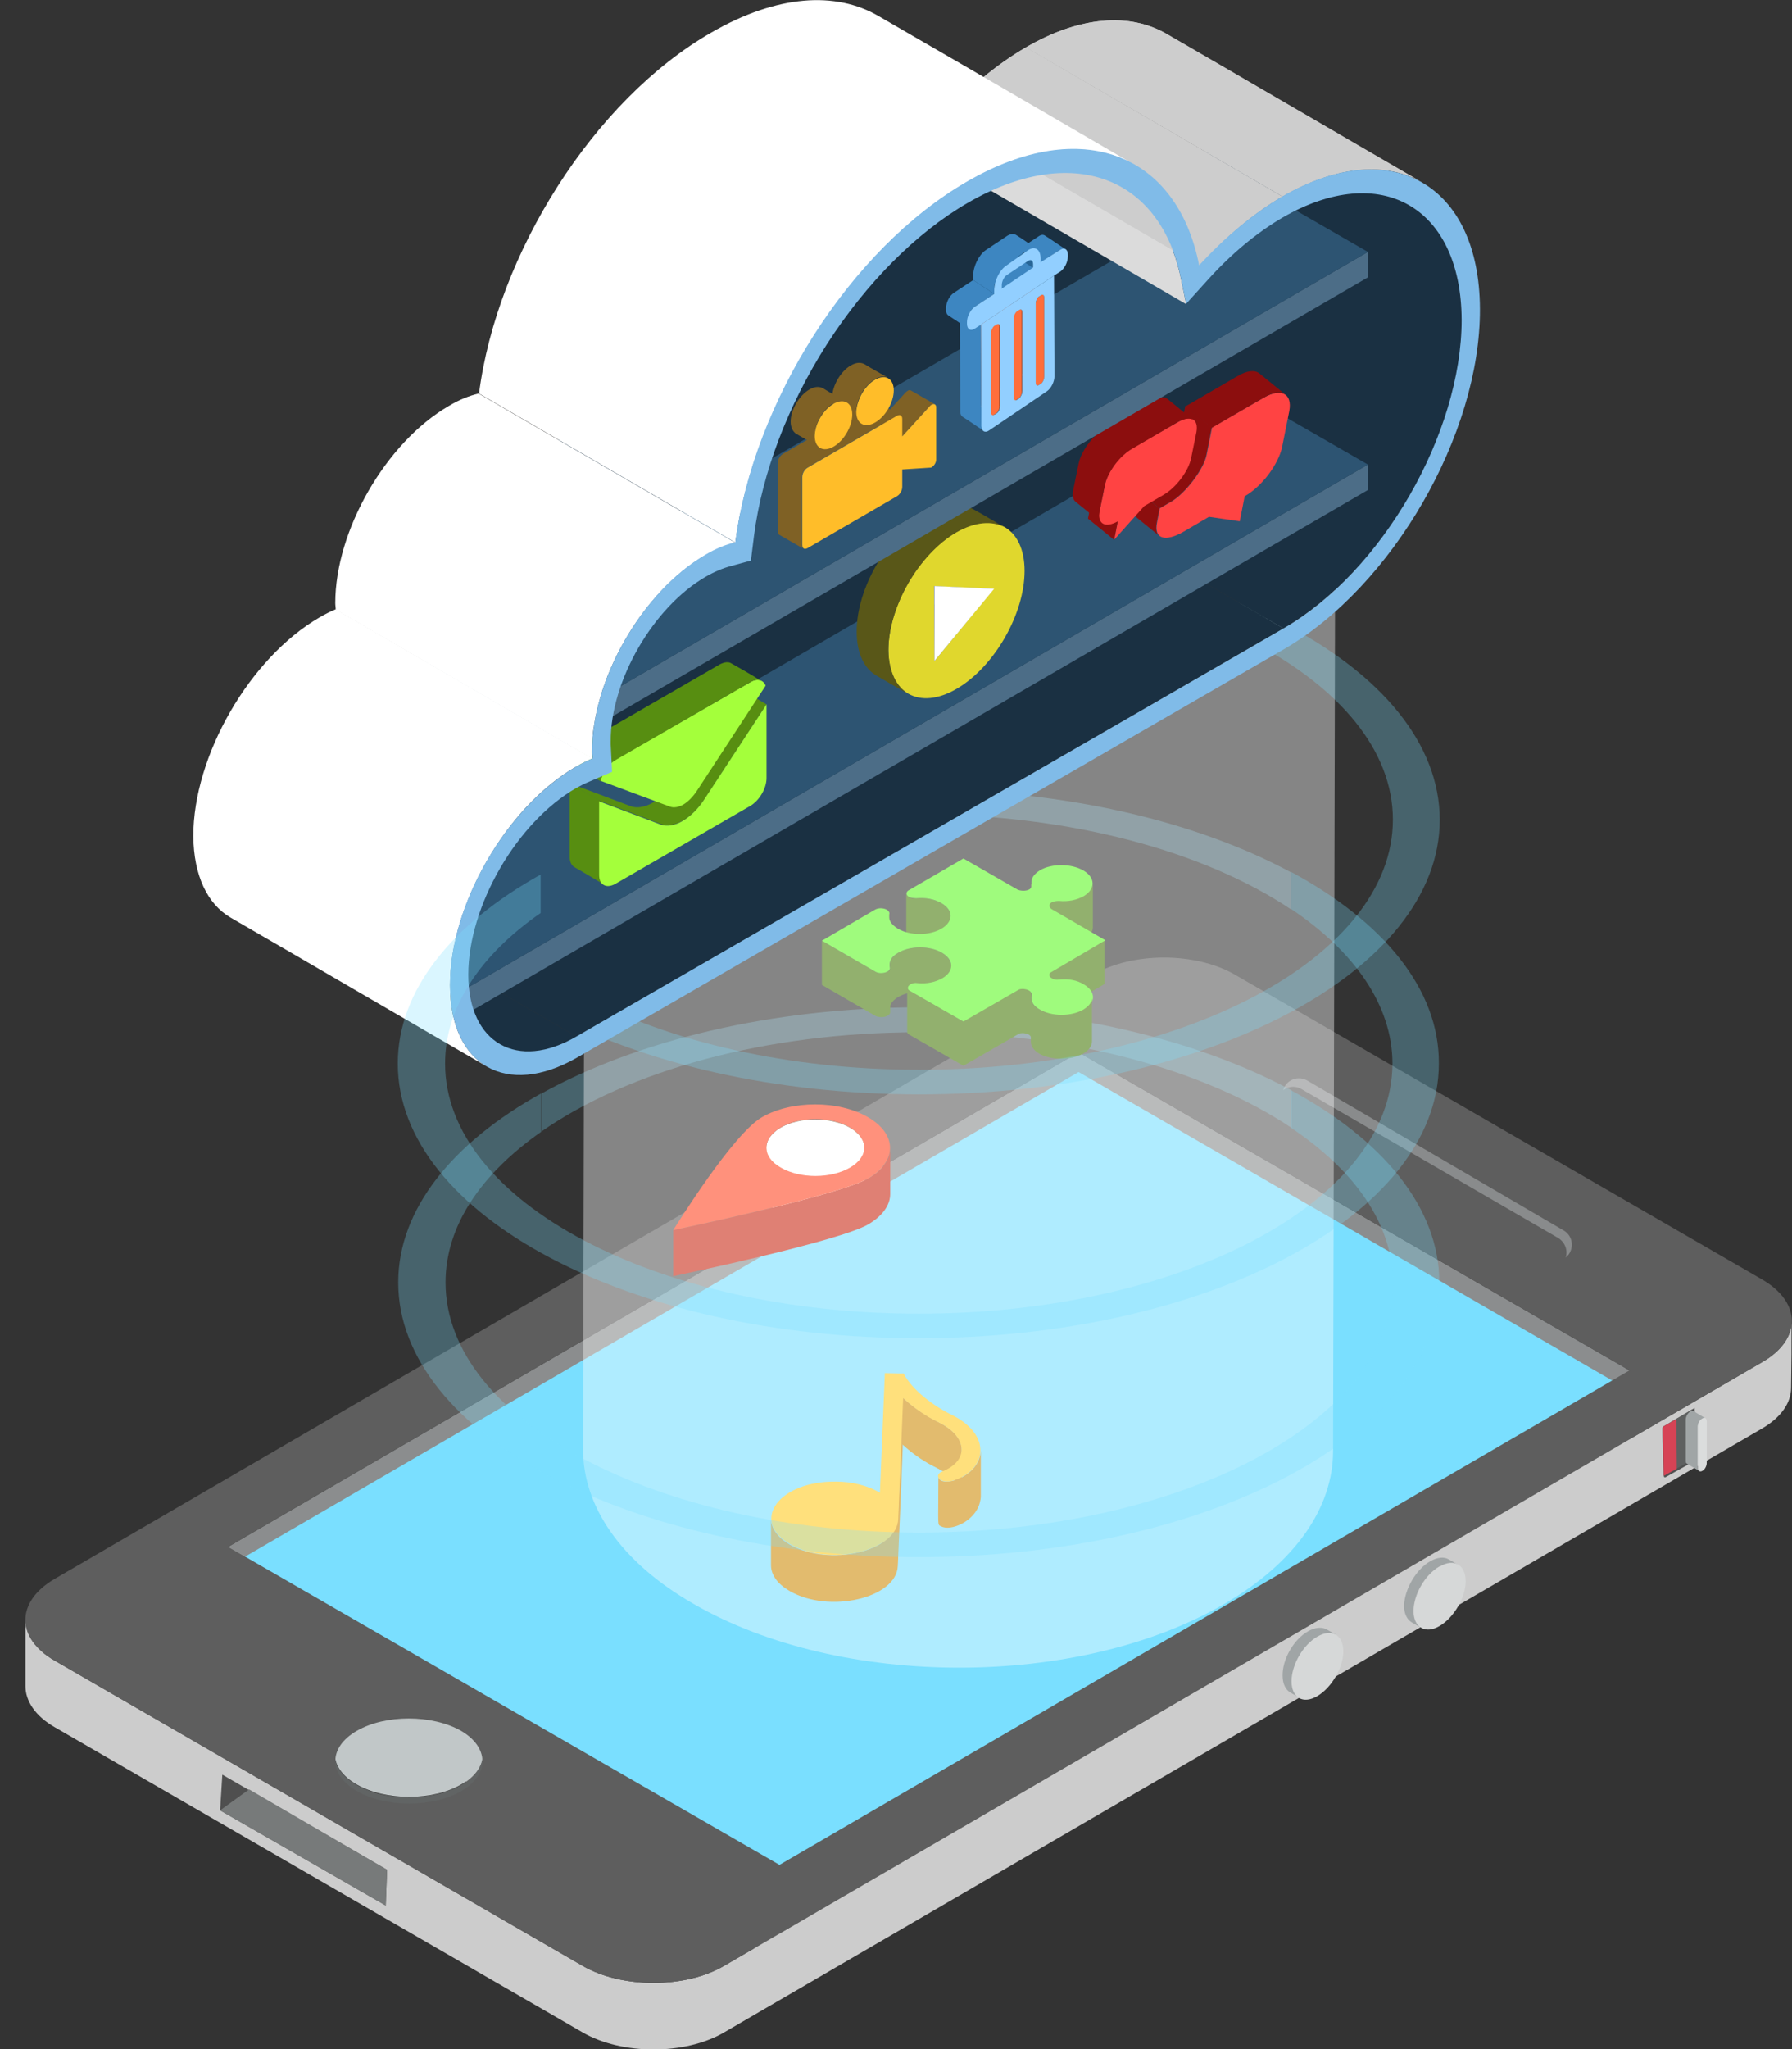 <?xml version="1.0" encoding="utf-8"?>
<!-- Generator: Adobe Illustrator 21.1.0, SVG Export Plug-In . SVG Version: 6.00 Build 0)  -->
<svg version="1.1" xmlns="http://www.w3.org/2000/svg" xmlns:xlink="http://www.w3.org/1999/xlink" x="0px" y="0px" width="401.4px"
	 height="458.8px" viewBox="0 0 401.4 458.8" style="enable-background:new 0 0 401.4 458.8;" xml:space="preserve">
<rect x="0" y="0" width="401.4" height="458.8" fill="#333333" stroke="none"/>
<style type="text/css">
	.st0{opacity:0.28;fill:#7ADFFF;}
	.st1{opacity:0.29;fill:#231F20;}
	.st2{fill:#898B8C;}
	.st3{fill:#5E5E5E;}
	.st4{fill:#8B8D8E;}
	.st5{fill:#C1C1C1;}
	.st6{fill:#808080;}
	.st7{fill:#7ADFFF;}
	.st8{fill:#CCCCCC;}
	.st9{enable-background:new    ;}
	.st10{clip-path:url(#SVGID_2_);}
	.st11{fill:#616464;}
	.st12{fill:#C1C7C8;}
	.st13{fill:#4F4F4F;}
	.st14{fill:#777A7A;}
	.st15{fill:#A0A5A6;}
	.st16{fill:#D6D8D8;}
	.st17{fill:#505151;}
	.st18{fill:#5E6060;}
	.st19{fill:#DBDDDD;}
	.st20{fill:#D64355;}
	.st21{clip-path:url(#SVGID_4_);enable-background:new    ;}
	.st22{fill:#E87E0C;}
	.st23{clip-path:url(#SVGID_6_);enable-background:new    ;}
	.st24{fill:#FFFFFF;}
	.st25{clip-path:url(#SVGID_8_);enable-background:new    ;}
	.st26{clip-path:url(#SVGID_10_);enable-background:new    ;}
	.st27{fill:#C92C17;}
	.st28{fill:#FF4824;}
	.st29{clip-path:url(#SVGID_12_);enable-background:new    ;}
	.st30{fill:#68AD2B;}
	.st31{clip-path:url(#SVGID_14_);enable-background:new    ;}
	.st32{clip-path:url(#SVGID_16_);}
	.st33{fill:#497C0E;}
	.st34{clip-path:url(#SVGID_18_);enable-background:new    ;}
	.st35{clip-path:url(#SVGID_20_);}
	.st36{clip-path:url(#SVGID_22_);enable-background:new    ;}
	.st37{fill:#5FF926;}
	.st38{fill:#DCA11D;}
	.st39{fill:#956E14;}
	.st40{fill:#805E11;}
	.st41{fill:#BB8919;}
	.st42{clip-path:url(#SVGID_24_);fill:#CE8D0D;}
	.st43{fill:#CE8D0D;}
	.st44{clip-path:url(#SVGID_26_);fill:#FFBB22;}
	.st45{clip-path:url(#SVGID_28_);fill:#FFBB22;}
	.st46{fill:#FFCB24;}
	.st47{opacity:0.4;fill:#FFFFFF;}
	.st48{fill:#1A3042;}
	.st49{clip-path:url(#SVGID_30_);}
	.st50{clip-path:url(#SVGID_32_);}
	.st51{clip-path:url(#SVGID_34_);enable-background:new    ;}
	.st52{fill:#CDCDCD;}
	.st53{fill:#4C6D87;}
	.st54{fill:#43321B;}
	.st55{fill:#2D5472;}
	.st56{fill:#8C0E0E;}
	.st57{fill:#FF4343;}
	.st58{fill:#133149;}
	.st59{fill:#B8BBBE;}
	.st60{fill:#838587;}
	.st61{fill:#E0D72D;}
	.st62{fill:#595718;}
	.st63{fill:#578E11;}
	.st64{fill:#A4FF3B;}
	.st65{fill:#DBDBDB;}
	.st66{fill:#7F6125;}
	.st67{fill:#FFBD29;}
	.st68{clip-path:url(#SVGID_36_);enable-background:new    ;}
	.st69{clip-path:url(#SVGID_38_);enable-background:new    ;}
	.st70{clip-path:url(#SVGID_40_);enable-background:new    ;}
	.st71{clip-path:url(#SVGID_42_);enable-background:new    ;}
	.st72{fill:#80BBE8;}
	.st73{clip-path:url(#SVGID_44_);enable-background:new    ;}
	.st74{fill:#174F78;}
	.st75{fill:#144467;}
	.st76{clip-path:url(#SVGID_46_);enable-background:new    ;}
	.st77{clip-path:url(#SVGID_48_);enable-background:new    ;}
	.st78{fill:#FD6120;}
	.st79{clip-path:url(#SVGID_50_);enable-background:new    ;}
	.st80{clip-path:url(#SVGID_52_);enable-background:new    ;}
	.st81{clip-path:url(#SVGID_54_);enable-background:new    ;}
	.st82{clip-path:url(#SVGID_56_);enable-background:new    ;}
	.st83{clip-path:url(#SVGID_58_);enable-background:new    ;}
	.st84{clip-path:url(#SVGID_60_);enable-background:new    ;}
	.st85{fill:#0C2A40;}
	.st86{clip-path:url(#SVGID_62_);enable-background:new    ;}
	.st87{clip-path:url(#SVGID_64_);enable-background:new    ;}
	.st88{fill:#873411;}
	.st89{fill:#DA531C;}
	.st90{clip-path:url(#SVGID_66_);enable-background:new    ;}
	.st91{fill:#FF6E3B;}
	.st92{clip-path:url(#SVGID_68_);enable-background:new    ;}
	.st93{clip-path:url(#SVGID_70_);enable-background:new    ;}
	.st94{fill:#3D86C1;}
	.st95{clip-path:url(#SVGID_72_);enable-background:new    ;}
	.st96{clip-path:url(#SVGID_74_);enable-background:new    ;}
	.st97{clip-path:url(#SVGID_76_);enable-background:new    ;}
	.st98{clip-path:url(#SVGID_78_);enable-background:new    ;}
	.st99{fill:#276596;}
	.st100{fill:#92CFFF;}
</style>
<g id="refs">
</g>
<g id="BG">
</g>
<g id="Layer_1">
	<path class="st0" d="M121.3,195.9l0,8.6c19.4-13.5,50.1-22.2,84.6-22.2c33.8,0,63.9,8.3,83.3,21.3c0-2.7,0-5.5,0-8.3
		c-21.2-11.4-50.7-18.5-83.4-18.5C172.6,176.7,142.5,184.1,121.3,195.9z"/>
	<g>
		<path class="st1" d="M5.9,371.2c0,0,0,0.1,0,0.1C5.9,371.3,5.9,371.3,5.9,371.2z M5.9,371.9c0,0,0,0.1,0,0.1
			C5.9,371.9,5.9,371.9,5.9,371.9z M6.1,372.5c0,0,0,0.1,0,0.1C6.1,372.5,6.1,372.5,6.1,372.5z"/>
		<g>
			<polygon class="st2" points="281.8,245.1 349.7,288.1 355.7,275.9 289.5,231.8 			"/>
			<path class="st3" d="M350.4,282.2c-1,1.7-3.2,2.3-5,1.3l-57.6-33.4c-1.7-1-2.3-3.2-1.3-5c1-1.7,3.2-2.3,5-1.3l57.6,33.4
				C350.8,278.3,351.4,280.5,350.4,282.2z"/>
			<polygon class="st4" points="51.1,346.3 241.6,235.6 365,306.8 365,328.7 241.5,257.5 51.1,368.1 			"/>
			<g>
				<polygon class="st5" points="174.6,417.5 174.5,439.4 51.1,368.1 51.1,346.3 				"/>
			</g>
			<g>
				<polygon class="st6" points="365,306.8 365,328.7 174.5,439.4 174.6,417.5 				"/>
			</g>
			<g>
				<polygon class="st7" points="365,311.3 174.6,422 51.1,350.7 241.6,240 				"/>
			</g>
			<path class="st8" d="M5.7,362.6c0,3.3,2.2,6.7,6.6,9.2l118.2,68.3c8.8,5.1,23,5.1,31.7,0l232.6-135.2c4.3-2.5,6.5-5.8,6.5-9.1
				c0,7.3,0,7.6-0.1,14.9c0,3.3-2.2,6.6-6.5,9.1L162.2,455c-8.7,5.1-22.9,5.1-31.7,0L12.3,386.7c-4.4-2.5-6.6-5.9-6.6-9.2
				C5.7,370.2,5.7,369.9,5.7,362.6z"/>
			<g>
				<g class="st9">
					<g class="st9">
						<defs>
							<path id="SVGID_1_" class="st9" d="M108.1,392.9l0,1.8c0,2.4-1.6,4.8-4.8,6.7c-6.4,3.7-16.9,3.7-23.4,0
								c-3.3-1.9-4.9-4.4-4.9-6.8l0-1.8c0,2.5,1.6,4.9,4.9,6.8c6.5,3.7,16.9,3.7,23.4,0C106.5,397.7,108.1,395.3,108.1,392.9z"/>
						</defs>
						<clipPath id="SVGID_2_">
							<use xlink:href="#SVGID_1_"  style="overflow:visible;"/>
						</clipPath>
						<g class="st10">
							<path class="st11" d="M108.1,392.9l0,1.8c0,2.4-1.6,4.8-4.8,6.7c-6.4,3.7-16.9,3.7-23.4,0c-3.3-1.9-4.9-4.4-4.9-6.8l0-1.8
								c0,2.5,1.6,4.9,4.9,6.8c6.5,3.7,16.9,3.7,23.4,0C106.5,397.7,108.1,395.3,108.1,392.9L108.1,392.9z"/>
						</g>
					</g>
					<g>
						<path class="st12" d="M103.2,386c6.5,3.7,6.5,9.8,0.1,13.5c-6.4,3.7-16.9,3.7-23.4,0c-6.5-3.7-6.5-9.8-0.1-13.5
							C86.3,382.3,96.8,382.3,103.2,386z"/>
					</g>
				</g>
			</g>
			<path class="st3" d="M394.8,286.5l-118.2-68.3c-8.8-5.1-23-5.1-31.7,0L12.2,353.5c-8.7,5.1-8.7,13.3,0.1,18.3l118.2,68.3
				c8.8,5.1,23,5.1,31.7,0l232.6-135.2C403.6,299.8,403.5,291.6,394.8,286.5z M287.8,243.2c1-1.7,3.2-2.3,5-1.3l57.5,33.6
				c1.7,1,2.3,3.2,1.3,5c-1,1.7-3.2,2.3-5,1.3l-57.5-33.6C287.4,247.1,286.8,244.9,287.8,243.2z M103.3,401
				c-6.4,3.7-16.9,3.7-23.3,0c-6.5-3.7-6.5-9.8-0.1-13.5c6.4-3.7,16.9-3.7,23.4,0C109.6,391.2,109.7,397.3,103.3,401z M174.6,417.5
				L51.1,346.3l190.5-110.7L365,306.8L174.6,417.5z"/>
			<polygon class="st13" points="49.3,405.3 49.8,397.3 86.7,418.6 86.4,426.6 			"/>
			<polygon class="st14" points="49.3,405.3 55.8,400.6 86.7,418.6 86.4,426.6 			"/>
			<g>
				<path class="st15" d="M320.4,349.5c1.6-0.9,3.1-1,4.1-0.4l2.1,1.2l-4.2,0.4c-3.2,1.8-5.8,6.3-5.8,10c0,1.8,0.7,3.1,1.7,3.7
					l-2.1-1.2c-1-0.6-1.7-1.9-1.7-3.7C314.6,355.8,317.2,351.3,320.4,349.5z"/>
				<g>
					<path class="st16" d="M322.5,350.7c-3.2,1.8-5.8,6.3-5.8,10c0,3.7,2.6,5.2,5.8,3.3c3.2-1.9,5.8-6.4,5.8-10
						C328.3,350.3,325.7,348.8,322.5,350.7z"/>
				</g>
			</g>
			<g>
				<path class="st15" d="M293,365.2c1.6-0.9,3.1-1,4.2-0.4l2.1,1.2l-4.1,0.4c-3.2,1.8-5.8,6.3-5.8,10c0,1.8,0.7,3.1,1.7,3.7
					l-2.1-1.2c-1-0.6-1.7-1.9-1.7-3.7C287.2,371.5,289.8,367,293,365.2z"/>
				<g>
					<path class="st16" d="M295.1,366.4c-3.2,1.8-5.8,6.3-5.8,10c0,3.7,2.6,5.2,5.8,3.3c3.2-1.9,5.8-6.4,5.8-10
						C300.9,366,298.3,364.5,295.1,366.4z"/>
				</g>
			</g>
			<path class="st17" d="M379.6,315.2l-6.9,4.1c-0.2,0.1-0.3,0.3-0.3,0.6l0.3,10.6c0,0.2,0.2,0.3,0.4,0.2l6.6-3.7L379.6,315.2z"/>
			<path class="st18" d="M372.4,319.9c0-0.2,0.1-0.5,0.3-0.6l6.4-3.8l0,11.3l-6.5,3.6L372.4,319.9z"/>
			<path class="st15" d="M378.6,316c0.3-0.2,0.5-0.2,0.7-0.1l2.7,1.6c-0.2-0.1-0.4-0.1-0.7,0.1c-0.6,0.3-1,1.1-1,1.8l0,9.3
				c0,0.3,0.1,0.5,0.3,0.6l-2.7-1.6c-0.2-0.1-0.3-0.3-0.3-0.6l0-9.3C377.6,317.1,378.1,316.3,378.6,316z"/>
			<g>
				<path class="st19" d="M381.3,317.6c-0.6,0.3-1,1.1-1,1.8l0,9.3c0,0.6,0.5,0.9,1,0.6c0.6-0.3,1-1.1,1-1.8l0-9.3
					C382.3,317.5,381.8,317.2,381.3,317.6z"/>
			</g>
			<path class="st20" d="M375.5,317.7l0.1,11.1l-2.9,1.6l-0.3-10.5c0-0.2,0.1-0.5,0.3-0.6L375.5,317.7z"/>
		</g>
	</g>
	<g>
		<path class="st0" d="M121.3,244.8l0,8.5c19.4-13.5,50-22.2,84.6-22.2c33.9,0,64,8.4,83.4,21.4c0-2.8,0-5.6,0-8.4
			c-21.2-11.4-50.7-18.6-83.4-18.6C172.6,225.6,142.6,233,121.3,244.8z"/>
	</g>
	<g>
		<g class="st9">
			<defs>
				<path id="SVGID_3_" class="st9" d="M193.6,257c0,3.4,0,6.9,0,10.3c0-1.6-1.1-3.3-3.2-4.5c-4.3-2.5-11.2-2.5-15.5,0
					c-2.1,1.2-3.2,2.8-3.2,4.5l0-10.3c0-1.6,1.1-3.2,3.2-4.5c4.3-2.5,11.2-2.5,15.5,0C192.5,253.7,193.6,255.3,193.6,257z"/>
			</defs>
			<clipPath id="SVGID_4_">
				<use xlink:href="#SVGID_3_"  style="overflow:visible;"/>
			</clipPath>
			<g class="st21">
				<path class="st22" d="M193.6,257l0,10.3c0-1.6-1.1-3.3-3.2-4.5c-4.3-2.5-11.2-2.5-15.5,0c-2.1,1.2-3.2,2.8-3.2,4.5l0-10.3
					c0-1.6,1.1-3.2,3.2-4.5c4.3-2.5,11.2-2.5,15.5,0C192.5,253.7,193.6,255.3,193.6,257L193.6,257z"/>
			</g>
		</g>
		<g class="st9">
			<defs>
				<path id="SVGID_5_" class="st9" d="M193.6,267.3c0,1.6-1.1,3.2-3.2,4.5c0-3.4,0-6.9,0-10.3c2.1-1.2,3.2-2.8,3.2-4.5
					C193.6,260.1,193.6,264.2,193.6,267.3z"/>
			</defs>
			<clipPath id="SVGID_6_">
				<use xlink:href="#SVGID_5_"  style="overflow:visible;"/>
			</clipPath>
			<g class="st23">
				<path class="st24" d="M193.6,257l0,10.3c0,1.6-1.1,3.2-3.2,4.5c-4.3,2.5-11.2,2.5-15.5,0c-2.2-1.2-3.2-2.9-3.2-4.5l0-10.3
					c0,1.6,1.1,3.3,3.2,4.5c4.3,2.5,11.2,2.5,15.5,0C192.5,260.2,193.6,258.6,193.6,257L193.6,257z"/>
			</g>
		</g>
		<g class="st9">
			<defs>
				<path id="SVGID_7_" class="st9" d="M174.9,271.8c-2.2-1.2-3.2-2.9-3.2-4.5l0-10.3c0,1.6,1.1,3.3,3.2,4.5
					C174.9,264.9,174.9,268.3,174.9,271.8z"/>
			</defs>
			<clipPath id="SVGID_8_">
				<use xlink:href="#SVGID_7_"  style="overflow:visible;"/>
			</clipPath>
			<g class="st25">
				<path class="st24" d="M193.6,257l0,10.3c0,1.6-1.1,3.2-3.2,4.5c-4.3,2.5-11.2,2.5-15.5,0c-2.2-1.2-3.2-2.9-3.2-4.5l0-10.3
					c0,1.6,1.1,3.3,3.2,4.5c4.3,2.5,11.2,2.5,15.5,0C192.5,260.2,193.6,258.6,193.6,257L193.6,257z"/>
			</g>
		</g>
		<g class="st9">
			<defs>
				<path id="SVGID_9_" class="st9" d="M182.6,273.6c-2.8,0-5.6-0.6-7.8-1.9c0-3.4,0-6.9,0-10.3c0,0,0,0,0,0c0.7,1.8,1.3,3.2,2.1,5
					c-0.8-1.8-1.4-3.2-2.1-5c4.3,2.5,11.2,2.5,15.5,0c0,3.4,0,6.9,0,10.3C188.2,273,185.4,273.6,182.6,273.6c0-0.3,0-0.6,0-0.9
					c-0.1,0-0.2,0-0.4,0c0.1,0,0.3,0,0.4,0C182.6,273,182.6,273.3,182.6,273.6z M190.2,262.1l0,0.5l0,0.6l0,0.6l0,0.6l0,0.6l0,0.6
					l0,0.6l0,0.6l0,0.6l0,0.6l0,0.6l0,0.6l0,0.6l0,0.6l0,0.5l0,0.5l0-0.5l0-0.5l0-0.6l0-0.6l0-0.6l0-0.6l0-0.6l0-0.6l0-0.6l0-0.6
					l0-0.6l0-0.6l0-0.6l0-0.6l0-0.6L190.2,262.1L190.2,262.1z M182.2,272.6l-0.2,0l-0.2,0l-0.2,0l-0.2,0l-0.2,0l-0.2,0l-0.2,0
					l-0.2,0l-0.2,0l-0.2,0l-0.2,0l-0.2,0l-0.2,0l-0.2,0l-0.2,0l-0.2,0l0.2,0l0.2,0l0.2,0l0.2,0l0.2,0l0.2,0l0.2,0l0.2,0l0.2,0l0.2,0
					l0.2,0l0.2,0l0.2,0l0.2,0l0.2,0L182.2,272.6L182.2,272.6z M178.5,272.3L178.5,272.3L178.5,272.3L178.5,272.3L178.5,272.3l0.1,0
					l0,0l0,0l0,0l0,0l0,0l0,0l0,0l0,0l0,0l0,0l0,0l0,0l0,0l0,0l0,0l0,0l0,0l0,0l0,0l0,0l0,0l0,0L178.5,272.3L178.5,272.3
					L178.5,272.3L178.5,272.3L178.5,272.3L178.5,272.3z M178.5,272.1l0-0.1v-0.1l0-0.2l0-0.2v-0.2l0-0.2l0-0.2v-0.2l0-0.2v-0.2
					l0-0.2l0-0.2v-0.2l0-0.2l0-0.2v-0.1v0.1l0,0.2l0,0.2v0.2l0,0.2l0,0.2v0.2l0,0.2v0.2l0,0.2l0,0.2v0.2l0,0.2l0,0.2v0.1
					L178.5,272.1L178.5,272.1z M178.5,269.5l-0.1-0.2l-0.1-0.2l-0.1-0.2l-0.1-0.2l-0.1-0.2l-0.1-0.2l-0.1-0.2l-0.1-0.2l-0.1-0.2
					l-0.1-0.2l-0.1-0.2l-0.1-0.2l-0.1-0.2l-0.1-0.2l-0.1-0.2l-0.1-0.2l0.1,0.2l0.1,0.2l0.1,0.2l0.1,0.2l0.1,0.2l0.1,0.2l0.1,0.2
					l0.1,0.2l0.1,0.2l0.1,0.2l0.1,0.2l0.1,0.2l0.1,0.2l0.1,0.2l0.1,0.2L178.5,269.5L178.5,269.5z M175,261.6l0,0.6l0,0.6l0,0.6
					l0,0.6l0,0.6l0,0.6l0,0.7l0,0.7l0,0.7l0,0.7l0,0.6l0,0.6l0,0.6l0,0.6l0,0.6l0,0.6l0-0.6l0-0.6l0-0.6l0-0.6l0-0.6l0-0.6l0-0.7
					l0-0.7l0-0.7l0-0.7l0-0.6l0-0.6l0-0.6l0-0.6l0-0.6L175,261.6L175,261.6z"/>
			</defs>
			<clipPath id="SVGID_10_">
				<use xlink:href="#SVGID_9_"  style="overflow:visible;"/>
			</clipPath>
			<g class="st26">
				<path class="st24" d="M193.6,257l0,10.3c0,1.6-1.1,3.2-3.2,4.5c-4.3,2.5-11.2,2.5-15.5,0c-2.2-1.2-3.2-2.9-3.2-4.5l0-10.3
					c0,1.6,1.1,3.3,3.2,4.5c4.3,2.5,11.2,2.5,15.5,0C192.5,260.2,193.6,258.6,193.6,257L193.6,257z"/>
			</g>
		</g>
		<g>
			<path class="st24" d="M190.4,252.5c4.3,2.5,4.3,6.5,0,9c-4.3,2.5-11.2,2.5-15.5,0c-4.3-2.5-4.3-6.5-0.1-9
				C179.1,250,186.1,250,190.4,252.5z"/>
		</g>
		<path class="st27" d="M194.5,263.8c-6.5,3.8-41.8,11.2-43.7,11.6l0,10.3c1.9-0.4,37.2-7.8,43.7-11.6c3.2-1.9,4.9-4.3,4.9-6.8
			c0-3.4,0-6.9,0-10.3C199.4,259.5,197.8,261.9,194.5,263.8z"/>
		<g>
			<path class="st28" d="M194.4,250.1c6.6,3.8,6.6,9.9,0.1,13.7c-6.5,3.8-41.8,11.2-43.7,11.6c0.7-1.1,13.4-21.6,19.9-25.3
				C177.3,246.3,187.9,246.3,194.4,250.1z M174.9,261.4c4.3,2.5,11.2,2.5,15.5,0c4.3-2.5,4.2-6.5,0-9c-4.3-2.5-11.2-2.5-15.5,0
				C170.6,254.9,170.6,259,174.9,261.4L174.9,261.4z"/>
		</g>
	</g>
	<g>
		<g class="st9">
			<defs>
				<path id="SVGID_11_" class="st9" d="M230.9,207.4l0-9.9c0,0.2,0,0.4,0.1,0.6l0,9.9C231,207.8,230.9,207.6,230.9,207.4z"/>
			</defs>
			<clipPath id="SVGID_12_">
				<use xlink:href="#SVGID_11_"  style="overflow:visible;"/>
			</clipPath>
			<g class="st29">
				<path class="st30" d="M231,198.1l0,9.9c0-0.2-0.1-0.4-0.1-0.6l0-9.9C231,197.7,231,197.9,231,198.1L231,198.1z"/>
			</g>
		</g>
		<g class="st9">
			<defs>
				<path id="SVGID_13_" class="st9" d="M231.1,198.3l0,9.9c0-0.1,0-0.1,0-0.2l0-9.9C231.1,198.2,231.1,198.2,231.1,198.3z"/>
			</defs>
			<clipPath id="SVGID_14_">
				<use xlink:href="#SVGID_13_"  style="overflow:visible;"/>
			</clipPath>
			<g class="st31">
				<path class="st30" d="M231.1,198.3l0,9.9c0-0.1,0-0.1,0-0.2l0-9.9C231.1,198.2,231.1,198.2,231.1,198.3L231.1,198.3z"/>
			</g>
		</g>
		<g class="st9">
			<defs>
				<path id="SVGID_15_" class="st9" d="M244.8,197.7c0,3.3,0,6.6,0,9.9c0,1-0.7,2-2,2.8c-1.6,0.9-3.5,1.3-5.6,1.1
					c-0.6,0-1.2,0.1-1.6,0.3c-0.4,0.2-0.6,0.5-0.6,0.8l0-9.9c0-0.3,0.2-0.6,0.6-0.8c0.4-0.3,1.1-0.4,1.6-0.3c2.1,0.2,4-0.2,5.6-1.1
					C244.1,199.7,244.8,198.7,244.8,197.7z"/>
			</defs>
			<clipPath id="SVGID_16_">
				<use xlink:href="#SVGID_15_"  style="overflow:visible;"/>
			</clipPath>
			<g class="st32">
				<path class="st33" d="M244.8,197.7l0,9.9c0,1-0.7,2-2,2.8c-1.6,0.9-3.5,1.3-5.6,1.1c-0.6,0-1.2,0.1-1.6,0.3
					c-0.4,0.2-0.6,0.5-0.6,0.8l0-9.9c0-0.3,0.2-0.6,0.6-0.8c0.4-0.3,1.1-0.4,1.6-0.3c2.1,0.2,4-0.2,5.6-1.1
					C244.1,199.7,244.8,198.7,244.8,197.7L244.8,197.7z"/>
			</g>
		</g>
		<g class="st9">
			<defs>
				<path id="SVGID_17_" class="st9" d="M199.2,204.4c0,3.3,0,6.6,0,9.9c0,0.1,0,0.1,0,0.2l0-9.9
					C199.2,204.5,199.2,204.5,199.2,204.4z"/>
			</defs>
			<clipPath id="SVGID_18_">
				<use xlink:href="#SVGID_17_"  style="overflow:visible;"/>
			</clipPath>
			<g class="st34">
				<path class="st30" d="M199.2,204.4l0,9.9c0,0.1,0,0.1,0,0.2l0-9.9C199.2,204.5,199.2,204.5,199.2,204.4L199.2,204.4z"/>
			</g>
		</g>
		<g class="st9">
			<defs>
				<path id="SVGID_19_" class="st9" d="M212.9,205l0,9.9c0-1-0.7-2.1-2-2.8c-1.6-0.9-3.5-1.3-5.7-1.1c-0.6,0-1.2-0.1-1.6-0.3
					c-0.4-0.2-0.6-0.5-0.6-0.8l0,0c0-3.3,0-6.6,0-9.9c0,0.3,0.2,0.6,0.6,0.8c0.4,0.3,1.1,0.4,1.6,0.3c2.1-0.2,4,0.2,5.7,1.1
					C212.2,203,212.9,204,212.9,205z"/>
			</defs>
			<clipPath id="SVGID_20_">
				<use xlink:href="#SVGID_19_"  style="overflow:visible;"/>
			</clipPath>
			<g class="st35">
				<path class="st33" d="M212.9,205l0,9.9c0-1-0.7-2.1-2-2.8c-1.6-0.9-3.5-1.3-5.7-1.1c-0.6,0-1.2-0.1-1.6-0.3
					c-0.4-0.2-0.6-0.5-0.6-0.8l0-9.9c0,0.3,0.2,0.6,0.6,0.8c0.4,0.3,1.1,0.4,1.6,0.3c2.1-0.2,4,0.2,5.7,1.1
					C212.2,203,212.9,204,212.9,205L212.9,205z"/>
			</g>
		</g>
		<g class="st9">
			<defs>
				<path id="SVGID_21_" class="st9" d="M199.1,215.1c0-3.3,0-6.6,0-9.9c0-0.2,0-0.4,0.1-0.6l0,9.9
					C199.1,214.7,199.1,214.9,199.1,215.1z"/>
			</defs>
			<clipPath id="SVGID_22_">
				<use xlink:href="#SVGID_21_"  style="overflow:visible;"/>
			</clipPath>
			<g class="st36">
				<path class="st30" d="M199.2,204.6l0,9.9c0,0.2-0.1,0.4-0.1,0.6l0-9.9C199.1,205,199.1,204.8,199.2,204.6L199.2,204.6z"/>
			</g>
		</g>
		<path class="st33" d="M211,213.3c-2.7-1.6-7.1-1.6-9.8,0c-1.3,0.8-1.9,1.7-1.9,2.7c0,0.4,0,0.7,0,1.1c-0.1,0.2-0.2,0.3-0.5,0.4
			c-0.7,0.4-1.8,0.5-2.6,0.1l-12.1-7l0,9.9l12.1,7c0.8,0.3,1.9,0.3,2.6-0.1c0.4-0.2,0.6-0.5,0.6-0.8c0-0.5,0-1,0-1.4
			c0.2-0.7,0.8-1.4,1.8-2c2.7-1.6,7-1.5,9.8,0c1.4,0.8,2.1,1.8,2.1,2.9c0-3.3,0-6.6,0-9.9C213,215.1,212.3,214.1,211,213.3z"/>
		<path class="st33" d="M235,217.7c-0.1,0.1-0.2,0.3-0.2,0.5l0,9.9c0-0.2,0.1-0.3,0.2-0.5l12.4-7.3l0-9.9L235,217.7z"/>
		<g>
			<path class="st37" d="M242.7,194.9c2.7,1.6,2.7,4.1,0.1,5.7c-1.6,0.9-3.5,1.3-5.6,1.1c-0.6,0-1.2,0.1-1.6,0.3
				c-0.7,0.4-0.7,1-0.1,1.5l12.1,7l-12.4,7.3c-0.3,0.4-0.2,0.9,0.4,1.2c0.4,0.3,1.1,0.4,1.6,0.3c2.1-0.2,4,0.1,5.6,1.1
				c2.7,1.6,2.7,4.1,0,5.7c-2.7,1.6-7.1,1.6-9.8,0c-1.6-0.9-2.2-2-1.9-3.3c0.1-0.3-0.1-0.7-0.5-0.9c-0.6-0.3-1.4-0.4-2.1-0.2
				l-12.5,7.2l-12.2-7c-0.6-0.4-0.6-1.1,0.1-1.5c0.4-0.3,1.1-0.4,1.6-0.3c2.1,0.2,4-0.2,5.6-1.1c2.7-1.6,2.6-4.1-0.1-5.7
				c-2.7-1.6-7.1-1.6-9.8,0c-1.6,0.9-2.1,2-1.9,3.3c0.1,0.3-0.1,0.7-0.5,0.9c-0.7,0.4-1.8,0.5-2.6,0.1l-12.1-7l12-7
				c0.8-0.4,1.9-0.3,2.6,0.1c0.4,0.3,0.6,0.6,0.5,0.9c-0.3,1.2,0.3,2.3,1.9,3.3c2.7,1.6,7.1,1.6,9.8,0c2.7-1.6,2.7-4.1,0-5.7
				c-1.6-0.9-3.5-1.3-5.7-1.1c-0.6,0-1.2-0.1-1.6-0.3c-0.7-0.4-0.7-1-0.2-1.4l12.4-7.2l12.2,7c0.8,0.3,1.9,0.3,2.6-0.1
				c0.4-0.3,0.6-0.6,0.5-1c-0.3-1.2,0.3-2.3,1.9-3.3C235.6,193.3,240,193.3,242.7,194.9z"/>
		</g>
		<path class="st33" d="M242.7,226c-2.7,1.6-7.1,1.6-9.8,0c-1.1-0.6-1.7-1.3-1.9-2.1l0-1.4c0-0.3-0.2-0.6-0.6-0.8
			c-0.6-0.3-1.4-0.4-2.1-0.2l-12.5,7.2l-12.2-7c-0.3-0.2-0.4-0.5-0.4-0.7c0,3.3,0,6.6,0,9.9c0,0.3,0.1,0.5,0.4,0.7l12.2,7l12.5-7.2
			c0.7-0.2,1.5-0.1,2.1,0.2c0.2,0.1,0.4,0.3,0.5,0.5l0,1.1c0,1,0.6,1.9,1.9,2.7c2.7,1.5,7.1,1.5,9.8,0c1.4-0.8,2-1.8,2-2.8l0-9.9
			C244.7,224.2,244,225.2,242.7,226z"/>
	</g>
	<g>
		<polygon class="st38" points="202.5,307.5 202.5,307.6 202.5,307.5 		"/>
		<path class="st39" d="M202.5,307.5c0,10.7,0,10.4,0,10.4C202.5,317.9,202.5,307.6,202.5,307.5z"/>
		<polygon class="st40" points="202.5,307.6 202.5,318 202.4,317.9 202.5,307.5 		"/>
		<polygon class="st41" points="202.4,307.5 202.4,317.9 198.3,318.4 198.3,308.1 		"/>
		<polygon class="st40" points="198.5,308.4 198.4,318.8 198.3,318.4 198.3,308.1 		"/>
		<g>
			<defs>
				<path id="SVGID_23_" d="M215.4,324.6l0,10.4c0-4.2-5-6-7.3-7.3c-5.6-3.2-9-7.3-9.6-9l0-10.4c0.3,0.8,3.5,6,11.9,10.2
					C212.9,319.8,215.4,321.8,215.4,324.6z"/>
			</defs>
			<use xlink:href="#SVGID_23_"  style="overflow:visible;fill:#CE8D0D;"/>
			<clipPath id="SVGID_24_">
				<use xlink:href="#SVGID_23_"  style="overflow:visible;"/>
			</clipPath>
			<path class="st42" d="M215.4,324.6l0,10.4c0-4.2-5-6-7.3-7.3c-5.6-3.2-9-7.3-9.6-9l0-10.4c0.3,0.8,3.5,6,11.9,10.2
				C212.9,319.8,215.4,321.8,215.4,324.6L215.4,324.6z"/>
		</g>
		<path class="st43" d="M210.2,330.5c0,11.4-0.3,10.8,0.6,11.2c2.1,1.2,7.7-1.1,8.7-5.4c0.1-0.4,0.2-0.9,0.2-1.3l0-10.4
			C219.6,330.9,210.2,333.4,210.2,330.5z"/>
		<g class="st9">
			<defs>
				<path id="SVGID_25_" class="st9" d="M201.1,350.4c0-2.2-1.5-4.3-4-5.7l0-10.4c2.5,1.5,4,3.5,4,5.7
					C201.1,343.1,201.1,347.3,201.1,350.4z"/>
			</defs>
			<clipPath id="SVGID_26_">
				<use xlink:href="#SVGID_25_"  style="overflow:visible;"/>
			</clipPath>
			<path class="st44" d="M201.1,340l0,10.4c0-2.2-1.5-4.3-4-5.7l0-10.4C199.6,335.8,201.1,337.8,201.1,340L201.1,340z"/>
		</g>
		<g class="st9">
			<defs>
				<path id="SVGID_27_" class="st9" d="M201.1,340c0,0.2,0,10.4,0,10.6C201.1,338,201.1,340.7,201.1,340z"/>
			</defs>
			<clipPath id="SVGID_28_">
				<use xlink:href="#SVGID_27_"  style="overflow:visible;"/>
			</clipPath>
			<path class="st45" d="M201.1,340c0,0.2,0,10.4,0,10.6C201.1,338,201.1,340.7,201.1,340L201.1,340z"/>
		</g>
		<path class="st43" d="M201.1,340.2c-0.3,7.2-15.4,10.6-24.2,5.6c-2.6-1.5-4.2-3.6-4.2-5.8c0,3.5,0,6.9,0,10.4
			c0,2.3,1.6,4.3,4.2,5.8c8.8,5.1,23.9,1.6,24.2-5.6c1.4-32.3,1.1-24.4,1.2-37.5L201.1,340.2z"/>
		<path class="st46" d="M213.1,316.7c-3.9-1.9-8.7-5.4-10.7-9.2l-4.2-0.1l-1.1,26.8c-2.8-1.7-6.5-2.5-9.8-2.5
			c-12.8-0.2-19.4,8.8-10.3,14c8.8,5.1,23.9,1.6,24.2-5.6l1.1-27.1c1.4,1.3,3.3,2.8,5.8,4.3c0.7,0.4,1.5,0.8,2.3,1.2
			c6.2,3.1,6.9,8.5,0.5,11c-1.9,0.9-0.1,2.9,2.8,1.9C220.7,329.2,222.6,321.4,213.1,316.7z"/>
	</g>
	<path class="st47" d="M299.1,110.3c0,12.4-8.2,24.7-24.4,34.2c-32.7,19-85.9,19-118.8,0c-16.6-9.6-24.8-22.1-24.8-34.6l-0.5,214.6
		c0,12.5,8.2,25.1,24.8,34.6c32.9,19,86.1,19,118.8,0c16.2-9.4,24.4-21.8,24.4-34.2C298.7,293.4,299.1,110.3,299.1,110.3z"/>
	<path class="st0" d="M205.9,122c-64.4,0-116.6,27.5-116.6,61.5c0,34,52.2,61.5,116.6,61.5c64.4,0,116.6-27.5,116.6-61.5
		C322.4,149.5,270.3,122,205.9,122z M205.9,239.5c-58.6,0-106.1-25.1-106.1-56c0-30.9,47.5-56,106.1-56s106.1,25.1,106.1,56
		C312,214.4,264.5,239.5,205.9,239.5z"/>
	<g>
		<polygon class="st48" points="82.1,187.6 108.6,129 141.5,68.1 190.5,30.7 242.6,20.5 287.5,46.2 293.6,76.6 229.8,138.5 
			112.7,198.7 		"/>
		<g class="st9">
			<defs>
				<path id="SVGID_29_" class="st9" d="M112,233.8c-19.2-11.1-38.3-22.3-57.5-33.4c4.4,2.6,10.5,2.2,17.2-1.7l57.5,33.4
					C122.5,236,116.4,236.3,112,233.8z"/>
			</defs>
			<clipPath id="SVGID_30_">
				<use xlink:href="#SVGID_29_"  style="overflow:visible;"/>
			</clipPath>
			<g class="st49">
				<path class="st48" d="M112,233.8l-57.5-33.4c4.4,2.6,10.5,2.2,17.2-1.7l57.5,33.4C122.5,236,116.4,236.3,112,233.8L112,233.8z"
					/>
			</g>
		</g>
		<g class="st9">
			<defs>
				<path id="SVGID_31_" class="st9" d="M258.2,12.6c19.2,11.1,38.3,22.3,57.5,33.4c7.2,4.2,11.6,13,11.7,25.6
					c0.1,25.3-17.8,56.3-39.9,69.1L230,107.3c22.1-12.7,39.9-43.7,39.9-69.1C269.9,25.6,265.4,16.8,258.2,12.6z"/>
			</defs>
			<clipPath id="SVGID_32_">
				<use xlink:href="#SVGID_31_"  style="overflow:visible;"/>
			</clipPath>
			<g class="st50">
				<path class="st48" d="M287.5,140.7L230,107.3c22.1-12.7,39.9-43.7,39.9-69.1c0-12.6-4.5-21.5-11.7-25.6L315.7,46
					c7.2,4.2,11.6,13,11.7,25.6C327.5,97,309.6,128,287.5,140.7L287.5,140.7z"/>
			</g>
		</g>
		<g class="st9">
			<defs>
				<path id="SVGID_33_" class="st9" d="M261.2,7.5c19.2,11.1,38.3,22.3,57.5,33.4c-8-4.7-19.1-4-31.4,3.1l-57.5-33.4
					C242,3.5,253.1,2.9,261.2,7.5z"/>
			</defs>
			<use xlink:href="#SVGID_33_"  style="overflow:visible;fill:#CDCDCD;"/>
			<clipPath id="SVGID_34_">
				<use xlink:href="#SVGID_33_"  style="overflow:visible;"/>
			</clipPath>
			<g class="st51">
				<path class="st52" d="M287.2,44l-57.5-33.4c12.3-7.1,23.4-7.7,31.4-3.1L318.7,41C310.6,36.3,299.5,36.9,287.2,44L287.2,44z"/>
			</g>
		</g>
		<g>
			<polygon class="st48" points="129.2,232.1 71.7,198.7 230,107.3 287.5,140.7 			"/>
		</g>
		<g>
			<g class="st9">
				<g>
					<polygon class="st53" points="306.4,104 306.4,109.7 101.5,228.7 101.5,223 					"/>
				</g>
				<g>
					<polygon class="st54" points="101.5,223 101.5,228.7 74.4,213.2 74.4,207.5 					"/>
				</g>
				<g>
					<polygon class="st55" points="306.4,104 101.5,223 74.4,207.5 279.3,88.4 					"/>
				</g>
			</g>
		</g>
		<g>
			<path class="st56" d="M259.1,116.9l0.6-3.1l-5.9-4.8l-0.6,3.1c-0.3,1.6-0.1,2.6,0.6,3.1l5.9,4.8
				C259,119.5,258.8,118.5,259.1,116.9z"/>
			<path class="st56" d="M265.5,90.9l-1.2,6.1c-0.6,3.2-4.7,8.6-7.9,10.5l-2.6,1.5l5.9,4.8l2.6-1.5c3.2-1.9,7.3-7.3,7.9-10.5
				l1.2-6.1L265.5,90.9z"/>
			<g>
				<path class="st57" d="M283.1,89c3.9-2.2,6.4-0.9,5.7,3l-1.6,8c-0.8,3.9-4.5,8.9-8.4,11.1l-1.1,5.6l-6.9-1l-5.8,3.4
					c-3.9,2.2-6.6,1.7-5.8-2.2l0.6-3.1l2.6-1.5c3.2-1.9,7.3-7.3,7.9-10.5l1.2-6.1L283.1,89z"/>
			</g>
			<path class="st56" d="M282.1,83.6c-1-0.8-2.7-0.7-4.9,0.6l-11.7,6.8l5.9,4.8l11.7-6.8c2.2-1.3,3.9-1.4,4.9-0.6
				C286,86.8,284.1,85.2,282.1,83.6z"/>
			<g>
				<polygon class="st56" points="249.6,120.9 243.7,116.1 244.5,111.9 250.4,116.7 				"/>
			</g>
			<g>
				<path class="st57" d="M263.8,94.5c2.9-1.7,4.7-0.7,4.2,2.2l-1.2,5.9c-0.6,2.9-3.4,6.6-6.2,8.2l-4.3,2.5l-6.7,7.5l0.8-4.1
					c-2.8,1.6-4.7,0.6-4.1-2.3l1.2-5.9c0.6-2.9,3.3-6.6,6.2-8.2L263.8,94.5z"/>
			</g>
			<path class="st56" d="M261.5,89.3c-0.7-0.6-2-0.5-3.6,0.4l-10.1,5.9c-2.9,1.7-5.6,5.3-6.2,8.2l-1.2,5.9c-0.3,1.3,0,2.2,0.5,2.6
				c2,1.6,3.9,3.2,5.9,4.8c-0.6-0.5-0.8-1.4-0.5-2.6l1.2-5.9c0.6-2.9,3.3-6.6,6.2-8.2l10.1-5.9c1.6-0.9,2.9-1,3.6-0.4L261.5,89.3z"
				/>
		</g>
		<g>
			<g>
				<polygon class="st58" points="209.3,148 202.2,143.9 215.6,127.7 222.7,131.8 				"/>
			</g>
			<g>
				<polygon class="st59" points="209.3,131.2 202.2,127 215.6,127.7 222.7,131.8 				"/>
			</g>
			<g>
				<polygon class="st60" points="209.3,148 202.2,143.9 202.2,127 209.3,131.2 				"/>
			</g>
			<g>
				<path class="st61" d="M214.2,119.1c8.4-4.9,15.3-1,15.3,8.7c0,9.7-6.8,21.5-15.2,26.4c-8.4,4.9-15.3,1-15.3-8.7
					C199,135.8,205.8,124,214.2,119.1z M209.3,148l13.3-16.2l-13.4-0.6L209.3,148L209.3,148z"/>
			</g>
			<g>
				<polygon class="st24" points="209.3,131.2 222.7,131.8 209.3,148 				"/>
			</g>
			<path class="st62" d="M218,114c-2.8-1.6-6.6-1.4-10.9,1.1c-8.4,4.9-15.3,16.7-15.2,26.4c0,4.8,1.7,8.2,4.5,9.8
				c2.4,1.4,4.7,2.7,7.1,4.1c-2.7-1.6-4.4-5-4.5-9.8c0-9.7,6.8-21.5,15.2-26.4c4.2-2.4,8.1-2.7,10.9-1.1
				C222.7,116.7,220.4,115.3,218,114z"/>
		</g>
		<g>
			<g class="st9">
				<g>
					<polygon class="st53" points="306.4,56.4 306.4,62.1 101.5,181.1 101.5,175.4 					"/>
				</g>
				<g>
					<polygon class="st54" points="101.5,175.4 101.5,181.1 74.4,165.6 74.4,159.9 					"/>
				</g>
				<g>
					<polygon class="st55" points="306.4,56.4 101.5,175.4 74.4,159.9 279.3,40.8 					"/>
				</g>
			</g>
		</g>
		<g>
			<path class="st63" d="M164.9,153.7l-13.8,21.1c-1.4,2.2-3.2,3.9-4.9,4.9c-1.7,1-3.5,1.3-4.9,0.8l-13.8-5.2l6.8,4l13.8,5.2
				c1.4,0.5,3.2,0.2,4.9-0.8c1.7-1,3.5-2.7,4.9-4.9l13.8-21.1L164.9,153.7z"/>
			<path class="st63" d="M134.4,195.8l0-16.5l-6.8-4l0,16.5c0,1.1,0.4,1.9,1,2.3c2.3,1.3,4.6,2.7,6.8,4
				C134.8,197.7,134.4,196.9,134.4,195.8z"/>
			<g>
				<path class="st64" d="M171.7,157.7l0,16.5c0,2.3-1.6,5-3.6,6.2l-30.3,17.5c-2,1.1-3.6,0.2-3.6-2l0-16.5l13.8,5.2
					c1.4,0.5,3.2,0.2,4.9-0.8c1.7-1,3.5-2.7,4.9-4.9L171.7,157.7z"/>
			</g>
			<g>
				<path class="st64" d="M168.1,152.7c1.5-0.9,2.9-0.5,3.4,0.8L156,177.2c-0.9,1.3-1.9,2.3-2.9,2.9c-1.1,0.6-2.1,0.8-3,0.5
					l-15.6-5.8c0.5-1.9,1.8-3.8,3.3-4.7L168.1,152.7z"/>
			</g>
			<path class="st63" d="M163.8,148.5c-0.6-0.4-1.5-0.3-2.5,0.2L131,166.2c-1.5,0.9-2.9,2.8-3.3,4.7l6.8,4c0.5-1.9,1.8-3.8,3.3-4.7
				l30.3-17.5c1-0.6,1.9-0.6,2.5-0.2C168.4,151.1,166.1,149.8,163.8,148.5z"/>
		</g>
		<path class="st65" d="M264.6,62.8c-1.9-9.9-6.7-16.9-13.2-20.7c-19.2-11.1-38.3-22.3-57.5-33.4c6.5,3.8,11.3,10.8,13.2,20.7
			l1.1,5.3l57.5,33.4L264.6,62.8z"/>
		<g>
			<path class="st66" d="M204,87.4c-0.2-0.1-0.4-0.1-0.7,0.1c-0.1,0.1-0.3,0.2-0.4,0.3l-6.2,6.8l5.4,3.1l6.2-6.8
				c0.1-0.1,0.3-0.3,0.4-0.3c0.3-0.2,0.5-0.2,0.7-0.1L204,87.4z"/>
			<path class="st66" d="M196.3,89.9c-0.2-0.1-0.5-0.1-0.9,0.1l-20,11.6c-0.7,0.4-1.2,1.3-1.2,2.1l0,15.2c0,0.4,0.1,0.6,0.3,0.8
				c1.8,1,3.6,2.1,5.4,3.1c-0.2-0.1-0.3-0.4-0.3-0.8l0-15.2c0-0.8,0.5-1.7,1.2-2.1l20-11.6c0.3-0.2,0.6-0.2,0.9-0.1L196.3,89.9z"/>
			<g>
				<path class="st67" d="M200.9,93.1c0.7-0.4,1.2-0.1,1.2,0.7l0,3.9l6.2-6.8c0.1-0.1,0.3-0.3,0.4-0.3c0.5-0.3,1-0.1,1,0.6l0,11.7
					c0,0.7-0.5,1.4-1,1.7c-0.1,0.1-0.3,0.1-0.4,0.1l-6.2,0.4l0,3.9c0,0.8-0.5,1.7-1.2,2.1l-20,11.6c-0.7,0.4-1.2,0.1-1.2-0.7l0-15.2
					c0-0.8,0.5-1.7,1.2-2.1L200.9,93.1z"/>
			</g>
			<path class="st66" d="M193.6,81.5c-0.8-0.4-1.8-0.4-3,0.3c-2.3,1.3-4.2,4.6-4.2,7.2c0,1.3,0.5,2.2,1.2,2.7l5.4,3.1
				c-0.8-0.4-1.2-1.4-1.2-2.7c0-2.7,1.9-5.9,4.2-7.2c1.2-0.7,2.2-0.7,3-0.3C197.2,83.6,195.4,82.6,193.6,81.5z"/>
			<g>
				<path class="st67" d="M196,85c2.3-1.3,4.2-0.3,4.2,2.4c0,2.7-1.9,5.9-4.2,7.2c-2.3,1.3-4.2,0.3-4.2-2.4
					C191.9,89.5,193.7,86.3,196,85z"/>
			</g>
			<path class="st66" d="M184.3,86.9c-0.8-0.4-1.8-0.4-3,0.3c-2.3,1.3-4.2,4.6-4.2,7.2c0,1.3,0.5,2.2,1.2,2.7l5.4,3.1
				c-0.8-0.4-1.2-1.4-1.2-2.7c0-2.7,1.9-5.9,4.2-7.2c1.2-0.7,2.2-0.7,3-0.3C187.9,89,186.1,88,184.3,86.9z"/>
			<g>
				<path class="st67" d="M186.7,90.4c2.3-1.3,4.2-0.3,4.2,2.4c0,2.7-1.9,5.9-4.2,7.2c-2.3,1.3-4.2,0.3-4.2-2.4
					C182.5,94.9,184.4,91.7,186.7,90.4z"/>
			</g>
		</g>
		<g class="st9">
			<defs>
				<path id="SVGID_35_" class="st9" d="M268.7,59.5l-57.5-33.4c5.6-6.3,11.9-11.6,18.6-15.5L287.2,44
					C280.6,47.9,274.3,53.2,268.7,59.5z"/>
			</defs>
			<use xlink:href="#SVGID_35_"  style="overflow:visible;fill:#CDCDCD;"/>
			<clipPath id="SVGID_36_">
				<use xlink:href="#SVGID_35_"  style="overflow:visible;"/>
			</clipPath>
			<g class="st68">
				<path class="st52" d="M268.7,59.5l-57.5-33.4c5.6-6.3,11.9-11.6,18.6-15.5L287.2,44C280.6,47.9,274.3,53.2,268.7,59.5
					L268.7,59.5z"/>
			</g>
		</g>
		<g class="st9">
			<defs>
				<path id="SVGID_37_" class="st9" d="M196.8,3.6C216,14.7,235.2,25.8,254.3,37c-9.6-5.6-22.9-4.8-37.6,3.7
					c-26.2,15.1-47.9,49.7-52,80.8l-57.5-33.4c4-31.2,25.7-65.7,52-80.8C173.9-1.2,187.2-2,196.8,3.6z"/>
			</defs>
			<clipPath id="SVGID_38_">
				<use xlink:href="#SVGID_37_"  style="overflow:visible;"/>
			</clipPath>
			<g class="st69">
				<path class="st24" d="M164.8,121.5l-57.5-33.4c4-31.2,25.7-65.7,52-80.8c14.7-8.5,28-9.3,37.6-3.7L254.3,37
					c-9.6-5.6-22.9-4.8-37.6,3.7C190.5,55.8,168.8,90.3,164.8,121.5L164.8,121.5z"/>
			</g>
		</g>
		<g class="st9">
			<defs>
				<path id="SVGID_39_" class="st9" d="M132.7,169.9l-57.5-33.4c0-0.5-0.1-1-0.1-1.5c0-16.2,11.3-35.9,25.4-44.1
					c2.3-1.4,4.6-2.3,6.7-2.8l57.5,33.4c-2.2,0.6-4.4,1.5-6.7,2.8c-14.1,8.1-25.5,27.9-25.4,44.1
					C132.6,168.9,132.6,169.4,132.7,169.9z"/>
			</defs>
			<clipPath id="SVGID_40_">
				<use xlink:href="#SVGID_39_"  style="overflow:visible;"/>
			</clipPath>
			<g class="st70">
				<path class="st24" d="M132.7,169.9l-57.5-33.4c0-0.5-0.1-1-0.1-1.5c0-16.2,11.3-35.9,25.4-44.1c2.3-1.4,4.6-2.3,6.7-2.8
					l57.5,33.4c-2.2,0.6-4.4,1.5-6.7,2.8c-14.1,8.1-25.5,27.9-25.4,44.1C132.6,168.9,132.6,169.4,132.7,169.9L132.7,169.9z"/>
			</g>
		</g>
		<g class="st9">
			<defs>
				<path id="SVGID_41_" class="st9" d="M109.1,238.8c-19.2-11.1-38.3-22.3-57.5-33.4c-5.1-3-8.2-9.3-8.3-18.2
					c0-18,12.6-39.9,28.3-49c1.2-0.7,2.4-1.3,3.6-1.8l57.5,33.4c-1.2,0.5-2.4,1.1-3.6,1.8c-15.7,9-28.3,31-28.3,49
					C100.8,229.6,104,235.9,109.1,238.8z"/>
			</defs>
			<clipPath id="SVGID_42_">
				<use xlink:href="#SVGID_41_"  style="overflow:visible;"/>
			</clipPath>
			<g class="st71">
				<path class="st24" d="M109.1,238.8l-57.5-33.4c-5.1-3-8.2-9.3-8.3-18.2c0-18,12.6-39.9,28.3-49c1.2-0.7,2.4-1.3,3.6-1.8
					l57.5,33.4c-1.2,0.5-2.4,1.1-3.6,1.8c-15.7,9-28.3,31-28.3,49C100.8,229.6,104,235.9,109.1,238.8L109.1,238.8z"/>
			</g>
		</g>
		<g>
			<path class="st72" d="M287.2,44c24.4-14.1,44.2-2.8,44.3,25.2c0.1,28-19.6,62.1-44,76.2c-19.2,11.1-142.6,82.3-158.3,91.4
				c-15.7,9-28.4,1.8-28.4-16.2c-0.1-18,12.6-39.9,28.3-49c1.2-0.7,2.4-1.3,3.6-1.8c0-0.5-0.1-1-0.1-1.5c0-16.2,11.3-35.9,25.4-44.1
				c2.3-1.4,4.6-2.3,6.7-2.8c4-31.2,25.7-65.7,52-80.8c25.6-14.8,47-6.2,51.9,18.8C274.3,53.2,280.6,47.9,287.2,44z M287.5,140.7
				c22.1-12.7,39.9-43.7,39.9-69.1c-0.1-25.3-18.1-35.6-40.1-22.9c-5.8,3.4-11.5,8.1-16.8,14l-4.8,5.3l-1.1-5.3
				C260,39.3,239.9,32,216.8,45.4c-11.6,6.7-22.8,18-31.6,31.7c-8.7,13.6-14.5,28.8-16.3,42.8l-0.7,5.6l-4.4,1.2
				c-1.9,0.5-3.8,1.3-5.7,2.4c-11.8,6.8-21.4,23.4-21.3,36.9c0,0.2,0,0.4,0,0.7l0.3,6.1l-4.9,2.1c-1.2,0.5-2.2,1-3.1,1.5
				c-13.4,7.7-24.2,26.5-24.2,41.8c0,15.4,11,21.6,24.3,13.8L287.5,140.7L287.5,140.7z"/>
		</g>
		<g>
			<g class="st9">
				<defs>
					<path id="SVGID_43_" class="st9" d="M233.2,85.8l-4.7-3.1c0.4-0.3,0.7-0.9,0.7-1.5l4.7,3.1C233.9,84.9,233.6,85.6,233.2,85.8z"
						/>
				</defs>
				<clipPath id="SVGID_44_">
					<use xlink:href="#SVGID_43_"  style="overflow:visible;"/>
				</clipPath>
				<g class="st73">
					<path class="st74" d="M233.2,85.8l-4.7-3.1c0.4-0.3,0.7-0.9,0.7-1.5l4.7,3.1C233.9,84.9,233.6,85.6,233.2,85.8L233.2,85.8z"/>
				</g>
			</g>
			<g>
				<polygon class="st75" points="232.7,86.2 228.1,83 228.5,82.7 233.2,85.8 				"/>
			</g>
			<g class="st9">
				<defs>
					<path id="SVGID_45_" class="st9" d="M232.2,86.2l-4.7-3.1c0.1,0.1,0.3,0.1,0.5-0.1l4.7,3.1C232.5,86.3,232.4,86.3,232.2,86.2z"
						/>
				</defs>
				<clipPath id="SVGID_46_">
					<use xlink:href="#SVGID_45_"  style="overflow:visible;"/>
				</clipPath>
				<g class="st76">
					<path class="st74" d="M232.2,86.2l-4.7-3.1c0.1,0.1,0.3,0.1,0.5-0.1l4.7,3.1C232.5,86.3,232.4,86.3,232.2,86.2L232.2,86.2z"/>
				</g>
			</g>
			<g class="st9">
				<defs>
					<path id="SVGID_47_" class="st9" d="M232.2,86.2l-4.7-3.1c-0.1-0.1-0.2-0.3-0.2-0.5l4.7,3.1C232,85.9,232.1,86.1,232.2,86.2z"
						/>
				</defs>
				<clipPath id="SVGID_48_">
					<use xlink:href="#SVGID_47_"  style="overflow:visible;"/>
				</clipPath>
				<g class="st77">
					<path class="st78" d="M232.2,86.2l-4.7-3.1c-0.1-0.1-0.2-0.3-0.2-0.5l4.7,3.1C232,85.9,232.1,86.1,232.2,86.2L232.2,86.2z"/>
				</g>
			</g>
			<g class="st9">
				<defs>
					<path id="SVGID_49_" class="st9" d="M224.3,84.6c1.6,1,3.1,2.1,4.7,3.1c0,0.5-0.3,1.2-0.7,1.5l-4.7-3.1
						C224,85.8,224.3,85.1,224.3,84.6z"/>
				</defs>
				<clipPath id="SVGID_50_">
					<use xlink:href="#SVGID_49_"  style="overflow:visible;"/>
				</clipPath>
				<g class="st79">
					<path class="st74" d="M228.2,89.2l-4.7-3.1c0.4-0.3,0.7-0.9,0.7-1.5l4.7,3.1C229,88.2,228.6,88.9,228.2,89.2L228.2,89.2z"/>
				</g>
			</g>
			<g>
				<polygon class="st75" points="227.8,89.5 223.1,86.3 223.6,86 228.2,89.2 				"/>
			</g>
			<g class="st9">
				<defs>
					<path id="SVGID_51_" class="st9" d="M227.3,89.5l-4.7-3.1c0.1,0.1,0.3,0.1,0.5-0.1l4.7,3.1C227.6,89.6,227.4,89.6,227.3,89.5z"
						/>
				</defs>
				<clipPath id="SVGID_52_">
					<use xlink:href="#SVGID_51_"  style="overflow:visible;"/>
				</clipPath>
				<g class="st80">
					<path class="st74" d="M227.3,89.5l-4.7-3.1c0.1,0.1,0.3,0.1,0.5-0.1l4.7,3.1C227.6,89.6,227.4,89.6,227.3,89.5L227.3,89.5z"/>
				</g>
			</g>
			<g class="st9">
				<defs>
					<path id="SVGID_53_" class="st9" d="M227.3,89.5c-1.6-1-3.1-2.1-4.7-3.1c-0.1-0.1-0.2-0.3-0.2-0.5l4.7,3.1
						C227.1,89.3,227.1,89.5,227.3,89.5z"/>
				</defs>
				<clipPath id="SVGID_54_">
					<use xlink:href="#SVGID_53_"  style="overflow:visible;"/>
				</clipPath>
				<g class="st81">
					<path class="st78" d="M227.3,89.5l-4.7-3.1c-0.1-0.1-0.2-0.3-0.2-0.5l4.7,3.1C227.1,89.3,227.1,89.5,227.3,89.5L227.3,89.5z"/>
				</g>
			</g>
			<g class="st9">
				<defs>
					<path id="SVGID_55_" class="st9" d="M223.3,92.5l-4.7-3.1c0.4-0.3,0.7-0.9,0.7-1.5L224,91C224,91.6,223.7,92.2,223.3,92.5z"/>
				</defs>
				<clipPath id="SVGID_56_">
					<use xlink:href="#SVGID_55_"  style="overflow:visible;"/>
				</clipPath>
				<g class="st82">
					<path class="st74" d="M223.3,92.5l-4.7-3.1c0.4-0.3,0.7-0.9,0.7-1.5L224,91C224,91.6,223.7,92.2,223.3,92.5L223.3,92.5z"/>
				</g>
			</g>
			<g>
				<polygon class="st75" points="222.8,92.8 218.2,89.7 218.6,89.4 223.3,92.5 				"/>
			</g>
			<g class="st9">
				<defs>
					<path id="SVGID_57_" class="st9" d="M222.3,92.9c-0.8-0.5-1.6-1-2.3-1.6c-0.8-0.5-1.6-1-2.3-1.6c0.1,0.1,0.3,0.1,0.5-0.1
						l4.7,3.1C222.6,92.9,222.4,93,222.3,92.9z"/>
				</defs>
				<clipPath id="SVGID_58_">
					<use xlink:href="#SVGID_57_"  style="overflow:visible;"/>
				</clipPath>
				<g class="st83">
					<path class="st74" d="M222.3,92.9l-4.7-3.1c0.1,0.1,0.3,0.1,0.5-0.1l4.7,3.1C222.6,92.9,222.4,93,222.3,92.9L222.3,92.9z"/>
				</g>
			</g>
			<g class="st9">
				<defs>
					<path id="SVGID_59_" class="st9" d="M222.3,92.9c-0.8-0.5-1.6-1-2.3-1.6c-0.8-0.5-1.6-1-2.3-1.6c-0.1-0.1-0.2-0.3-0.2-0.5
						l4.7,3.1C222.1,92.6,222.2,92.8,222.3,92.9z"/>
				</defs>
				<clipPath id="SVGID_60_">
					<use xlink:href="#SVGID_59_"  style="overflow:visible;"/>
				</clipPath>
				<g class="st84">
					<path class="st78" d="M222.3,92.9l-4.7-3.1c-0.1-0.1-0.2-0.3-0.2-0.5l4.7,3.1C222.1,92.6,222.2,92.8,222.3,92.9L222.3,92.9z"/>
				</g>
			</g>
			<g>
				<polygon class="st85" points="233.9,84.4 229.3,81.2 229.2,63.4 233.9,66.6 				"/>
			</g>
			<g class="st9">
				<defs>
					<path id="SVGID_61_" class="st9" d="M229,62.9l4.7,3.1c0.1,0.1,0.2,0.3,0.2,0.5l-4.7-3.1C229.2,63.1,229.1,63,229,62.9z"/>
				</defs>
				<clipPath id="SVGID_62_">
					<use xlink:href="#SVGID_61_"  style="overflow:visible;"/>
				</clipPath>
				<g class="st86">
					<path class="st74" d="M233.9,66.6l-4.7-3.1c0-0.3-0.1-0.5-0.2-0.5l4.7,3.1C233.8,66.1,233.9,66.3,233.9,66.6L233.9,66.6z"/>
				</g>
			</g>
			<g class="st9">
				<defs>
					<path id="SVGID_63_" class="st9" d="M229,62.9l4.7,3.1c-0.1-0.1-0.3-0.1-0.5,0.1l-4.7-3.1C228.7,62.8,228.9,62.8,229,62.9z"/>
				</defs>
				<clipPath id="SVGID_64_">
					<use xlink:href="#SVGID_63_"  style="overflow:visible;"/>
				</clipPath>
				<g class="st87">
					<path class="st78" d="M233.2,66.1l-4.7-3.1c0.2-0.1,0.4-0.1,0.5-0.1l4.7,3.1C233.5,65.9,233.4,65.9,233.2,66.1L233.2,66.1z"/>
				</g>
			</g>
			<g>
				<polygon class="st88" points="232,85.7 227.4,82.5 227.3,64.7 232,67.8 				"/>
			</g>
			<g>
				<polygon class="st89" points="232.7,66.4 228,63.2 228.5,62.9 233.2,66.1 				"/>
			</g>
			<g class="st9">
				<defs>
					<path id="SVGID_65_" class="st9" d="M232,67.8l-4.7-3.1c0-0.5,0.3-1.2,0.7-1.5l4.7,3.1C232.3,66.7,232,67.3,232,67.8z"/>
				</defs>
				<clipPath id="SVGID_66_">
					<use xlink:href="#SVGID_65_"  style="overflow:visible;"/>
				</clipPath>
				<g class="st90">
					<path class="st78" d="M232,67.8l-4.7-3.1c0-0.5,0.3-1.2,0.7-1.5l4.7,3.1C232.3,66.7,232,67.3,232,67.8L232,67.8z"/>
				</g>
			</g>
			<g>
				<path class="st91" d="M233.2,66.1c0.4-0.3,0.7-0.1,0.7,0.5l0,17.8c0,0.5-0.3,1.2-0.7,1.5l-0.5,0.3c-0.4,0.3-0.7,0.1-0.7-0.5
					l0-17.8c0-0.5,0.3-1.2,0.7-1.5L233.2,66.1z"/>
			</g>
			<g>
				<polygon class="st85" points="229,87.7 224.3,84.6 224.3,66.7 228.9,69.9 				"/>
			</g>
			<g class="st9">
				<defs>
					<path id="SVGID_67_" class="st9" d="M224.1,66.2l4.7,3.1c0.1,0.1,0.2,0.3,0.2,0.5l-4.7-3.1C224.3,66.5,224.2,66.3,224.1,66.2z"
						/>
				</defs>
				<clipPath id="SVGID_68_">
					<use xlink:href="#SVGID_67_"  style="overflow:visible;"/>
				</clipPath>
				<g class="st92">
					<path class="st74" d="M228.9,69.9l-4.7-3.1c0-0.3-0.1-0.5-0.2-0.5l4.7,3.1C228.8,69.4,228.9,69.6,228.9,69.9L228.9,69.9z"/>
				</g>
			</g>
			<g class="st9">
				<defs>
					<path id="SVGID_69_" class="st9" d="M224.1,66.2l4.7,3.1c-0.1-0.1-0.3-0.1-0.5,0.1l-4.7-3.1C223.7,66.1,223.9,66.1,224.1,66.2z
						"/>
				</defs>
				<clipPath id="SVGID_70_">
					<use xlink:href="#SVGID_69_"  style="overflow:visible;"/>
				</clipPath>
				<g class="st93">
					<path class="st78" d="M228.2,69.4l-4.7-3.1c0.2-0.1,0.4-0.1,0.5-0.1l4.7,3.1C228.6,69.3,228.4,69.3,228.2,69.4L228.2,69.4z"/>
				</g>
			</g>
			<g>
				<polygon class="st88" points="227.1,89 222.4,85.9 222.4,68 227,71.2 				"/>
			</g>
			<g>
				<polygon class="st89" points="227.7,69.7 223.1,66.6 223.5,66.3 228.2,69.4 				"/>
			</g>
			<path class="st94" d="M234,52.7c-0.3-0.2-0.7-0.2-1.2,0.1l-4.4,2.9l4.7,3.1l4.4-2.9c0.5-0.3,0.9-0.3,1.2-0.1
				C237.1,54.8,235.6,53.7,234,52.7z"/>
			<g>
				<path class="st91" d="M228.2,69.4c0.4-0.3,0.7-0.1,0.7,0.5l0,17.8c0,0.5-0.3,1.2-0.7,1.5l-0.5,0.3c-0.4,0.3-0.7,0.1-0.7-0.5
					l0-17.8c0-0.5,0.3-1.2,0.7-1.5L228.2,69.4z"/>
			</g>
			<g class="st9">
				<defs>
					<path id="SVGID_71_" class="st9" d="M227,71.2l-4.7-3.1c0-0.5,0.3-1.2,0.7-1.5l4.7,3.1C227.3,70,227,70.6,227,71.2z"/>
				</defs>
				<clipPath id="SVGID_72_">
					<use xlink:href="#SVGID_71_"  style="overflow:visible;"/>
				</clipPath>
				<g class="st95">
					<path class="st78" d="M227,71.2l-4.7-3.1c0-0.5,0.3-1.2,0.7-1.5l4.7,3.1C227.3,70,227,70.6,227,71.2L227,71.2z"/>
				</g>
			</g>
			<g>
				<polygon class="st85" points="224,91 219.4,87.9 219.3,70.1 224,73.2 				"/>
			</g>
			<g class="st9">
				<defs>
					<path id="SVGID_73_" class="st9" d="M219.1,69.5l4.7,3.1c0.1,0.1,0.2,0.3,0.2,0.5l-4.7-3.1C219.3,69.8,219.2,69.6,219.1,69.5z"
						/>
				</defs>
				<clipPath id="SVGID_74_">
					<use xlink:href="#SVGID_73_"  style="overflow:visible;"/>
				</clipPath>
				<g class="st96">
					<path class="st74" d="M224,73.2l-4.7-3.1c0-0.3-0.1-0.5-0.2-0.5l4.7,3.1C223.9,72.8,224,72.9,224,73.2L224,73.2z"/>
				</g>
			</g>
			<g class="st9">
				<defs>
					<path id="SVGID_75_" class="st9" d="M219.1,69.5l4.7,3.1c-0.1-0.1-0.3-0.1-0.5,0.1l-4.7-3.1C218.8,69.5,219,69.4,219.1,69.5z"
						/>
				</defs>
				<clipPath id="SVGID_76_">
					<use xlink:href="#SVGID_75_"  style="overflow:visible;"/>
				</clipPath>
				<g class="st97">
					<path class="st78" d="M223.2,72.7l-4.7-3.1c0.2-0.1,0.4-0.1,0.5-0.1l4.7,3.1C223.6,72.6,223.4,72.6,223.2,72.7L223.2,72.7z"/>
				</g>
			</g>
			<g>
				<polygon class="st89" points="222.8,73 218.1,69.9 218.6,69.6 223.2,72.7 				"/>
			</g>
			<g class="st9">
				<defs>
					<path id="SVGID_77_" class="st9" d="M222,74.5l-4.7-3.1c0-0.5,0.3-1.2,0.7-1.5l4.7,3.1C222.4,73.3,222,74,222,74.5z"/>
				</defs>
				<clipPath id="SVGID_78_">
					<use xlink:href="#SVGID_77_"  style="overflow:visible;"/>
				</clipPath>
				<g class="st98">
					<path class="st78" d="M222,74.5l-4.7-3.1c0-0.5,0.3-1.2,0.7-1.5l4.7,3.1C222.4,73.3,222,74,222,74.5L222,74.5z"/>
				</g>
			</g>
			<g>
				<polygon class="st75" points="219.7,72.7 215.1,69.6 231.5,58.6 236.1,61.7 				"/>
			</g>
			<g>
				<polygon class="st75" points="231.4,60 226.8,56.9 228.5,55.7 233.1,58.9 				"/>
			</g>
			<path class="st99" d="M231.4,59c0-0.4-0.1-0.7-0.3-0.8c-1.6-1-3.1-2.1-4.7-3.1c0.2,0.1,0.3,0.4,0.3,0.8l0,1.1l4.7,3.1L231.4,59z"
				/>
			<g>
				<polygon class="st88" points="222.1,92.3 217.4,89.2 217.4,71.4 222,74.5 				"/>
			</g>
			<g>
				<path class="st100" d="M219.7,72.7l16.4-11l0.1,22.5c0,1.2-0.7,2.7-1.7,3.4l-13,8.8c-0.9,0.6-1.7,0.1-1.7-1.1L219.7,72.7z
					 M224,91l0-17.8c0-0.5-0.3-0.8-0.7-0.5l-0.5,0.3c-0.4,0.3-0.7,0.9-0.7,1.5l0,17.8c0,0.5,0.3,0.7,0.7,0.5l0.5-0.3
					C223.7,92.2,224,91.6,224,91L224,91z M233.9,84.4l0-17.8c0-0.5-0.3-0.8-0.7-0.5l-0.5,0.3c-0.4,0.3-0.7,0.9-0.7,1.5l0,17.8
					c0,0.5,0.3,0.8,0.7,0.5l0.5-0.3C233.6,85.6,233.9,84.9,233.9,84.4L233.9,84.4z M229,87.7l0-17.8c0-0.5-0.3-0.8-0.7-0.5l-0.5,0.3
					c-0.4,0.3-0.7,0.9-0.7,1.5l0,17.8c0,0.5,0.3,0.8,0.7,0.5l0.5-0.3C228.6,88.9,229,88.2,229,87.7L229,87.7z"/>
			</g>
			<g>
				<path class="st91" d="M223.2,72.7c0.4-0.3,0.7-0.1,0.7,0.5l0,17.8c0,0.5-0.3,1.2-0.7,1.5l-0.5,0.3c-0.4,0.3-0.7,0.1-0.7-0.5
					l0-17.8c0-0.5,0.3-1.2,0.7-1.5L223.2,72.7z"/>
			</g>
			<g>
				<polygon class="st94" points="224.4,64.7 219.7,61.6 226.8,56.9 231.4,60 				"/>
			</g>
			<path class="st94" d="M219.8,95.2l-0.1-22.5l-4.7-3.1l0.1,22.5c0,0.6,0.2,1,0.5,1.2c1.6,1,3.1,2.1,4.7,3.1
				C220,96.3,219.8,95.8,219.8,95.2z"/>
			<g>
				<polygon class="st75" points="222.7,65.9 218,62.7 219.7,61.6 224.4,64.7 				"/>
			</g>
			<path class="st94" d="M227.6,52.6c-0.5-0.3-1.2-0.3-2,0.2l-4.8,3.2c-1.5,1-2.8,3.6-2.8,5.6l0,1.1l4.7,3.1l0-1.1
				c0-2.1,1.2-4.6,2.8-5.6l4.8-3.2c0.8-0.5,1.5-0.6,2-0.2C230.7,54.7,229.2,53.6,227.6,52.6z"/>
			<g>
				<path class="st100" d="M230.3,56c1.5-1,2.8-0.2,2.8,1.9l0,1.1l-1.7,1.2l0-1.1c0-0.8-0.5-1.1-1.1-0.7l-4.8,3.2
					c-0.6,0.4-1.1,1.4-1.1,2.2l0,1.1l-1.7,1.2l0-1.1c0-2.1,1.2-4.6,2.8-5.6L230.3,56z"/>
			</g>
			<path class="st94" d="M218,62.7l-4.4,2.9c-0.9,0.6-1.7,2.1-1.7,3.4l0,0.4c0,0.6,0.2,1,0.5,1.2l4.7,3.1c-0.3-0.2-0.5-0.6-0.5-1.2
				l0-0.4c0-1.2,0.7-2.7,1.7-3.4l4.4-2.9L218,62.7z"/>
			<g>
				<path class="st100" d="M237.5,55.9c0.9-0.6,1.7-0.1,1.7,1.1l0,0.4c0,1.2-0.7,2.7-1.7,3.4l-1.4,0.9l-16.4,11l-1.4,0.9
					c-0.9,0.6-1.7,0.1-1.7-1.1l0-0.4c0-1.2,0.7-2.7,1.7-3.4l4.4-2.9l1.7-1.2l7-4.7l1.7-1.2L237.5,55.9z"/>
			</g>
		</g>
	</g>
	<path class="st0" d="M289.2,244.1c0,2.9,0,5.6,0,8.4C303.4,262,312,274,312,287.1c0,30.9-47.5,56-106.1,56S99.8,318,99.8,287.1
		c0-12.7,8-24.3,21.4-33.7l0-8.6c-19.8,11-32,25.9-32,42.3c0,34,52.2,61.5,116.6,61.5c64.4,0,116.6-27.5,116.6-61.5
		C322.4,270.4,309.8,255.2,289.2,244.1z"/>
	<path class="st0" d="M289.2,195.2c0,2.8,0,5.6,0,8.3c14.2,9.5,22.7,21.6,22.7,34.6c0,30.9-47.5,56-106.1,56s-106.1-25.1-106.1-56
		c0-12.7,8-24.4,21.4-33.7l0-8.6c-19.8,11-32,25.9-32,42.3c0,34,52.2,61.5,116.6,61.5c64.4,0,116.6-27.5,116.6-61.5
		C322.4,221.4,309.8,206.3,289.2,195.2z"/>
</g>
<g id="txt">
</g>
</svg>
